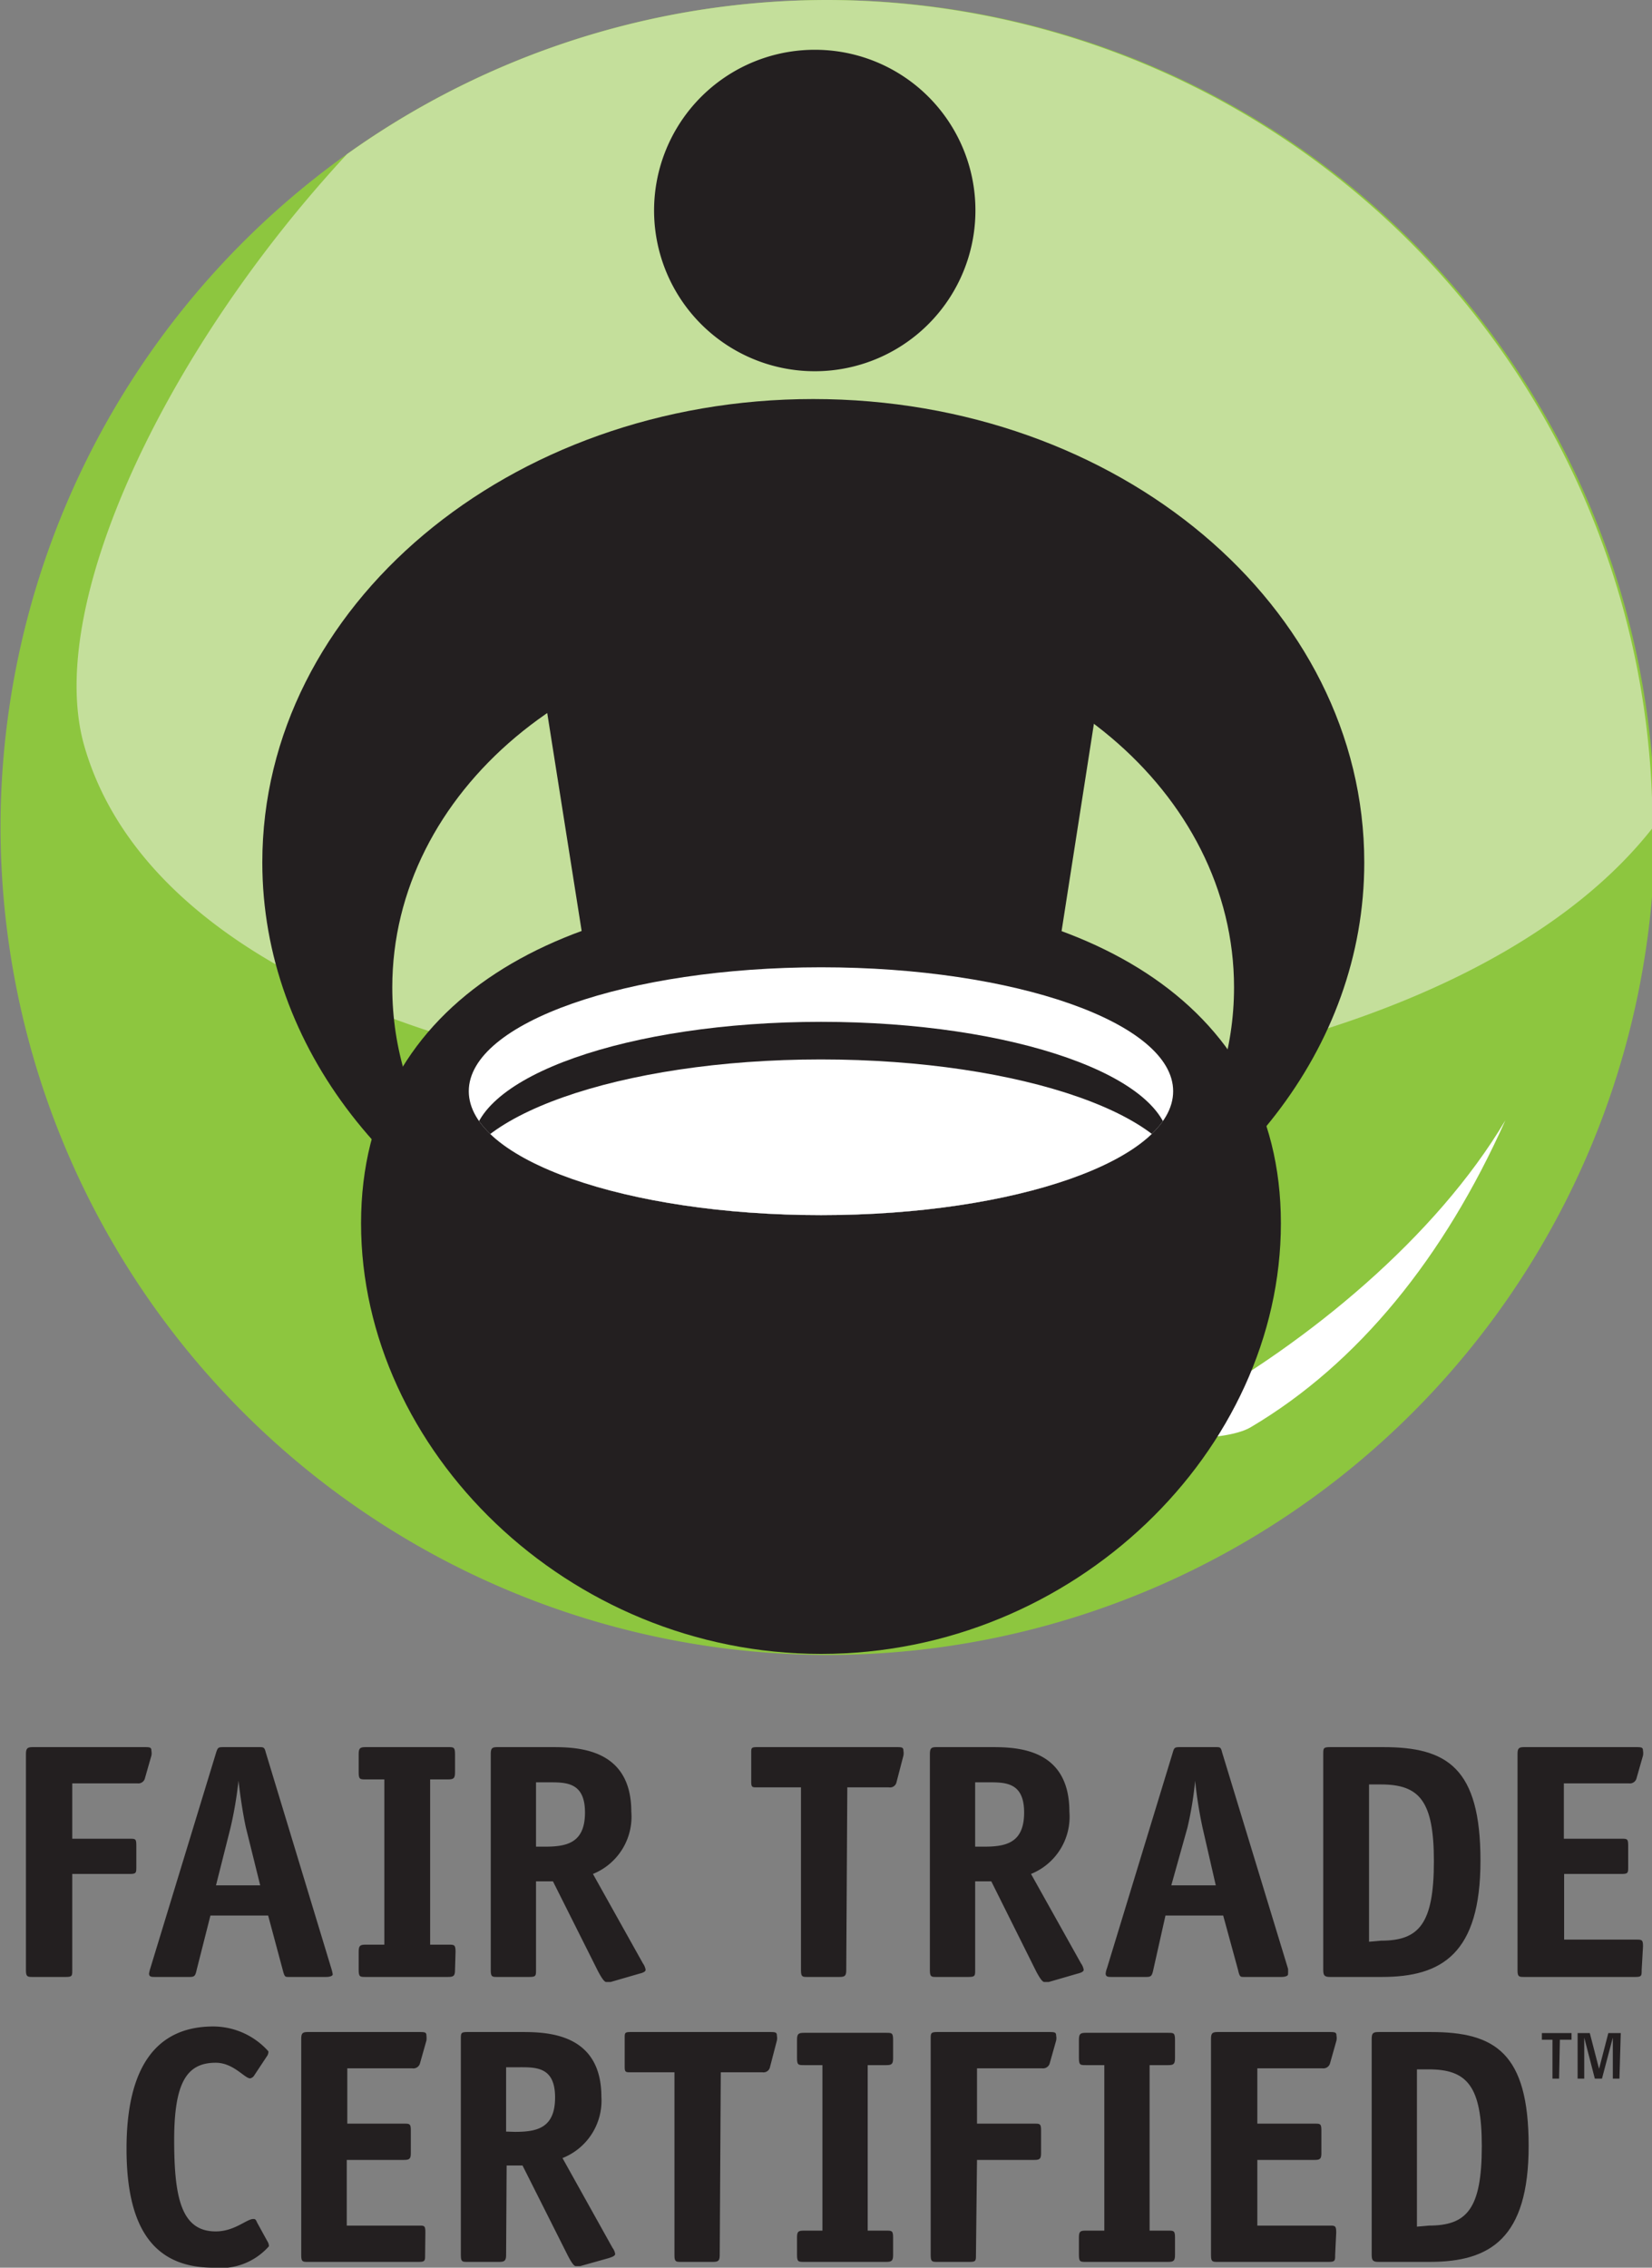 <svg id="Layer_1" data-name="Layer 1" xmlns="http://www.w3.org/2000/svg" xmlns:xlink="http://www.w3.org/1999/xlink" viewBox="0 0 62.41 85.64"><rect x="0" y="0" width="62.41" height="85.64" fill="#808080" stroke="none"/><defs><style>.cls-1,.cls-4{fill:#fff;}.cls-2{fill:#8dc63f;}.cls-2,.cls-3,.cls-4{fill-rule:evenodd;}.cls-3{fill:#c4df9b;}.cls-5{fill:#231f20;}.cls-6{clip-path:url(#clip-path);}</style><clipPath id="clip-path" transform="translate(-274.75 -353.5)"><path class="cls-1" d="M319.07,394.71c0,2.59-5.95,4.68-13.3,4.68s-13.31-2.09-13.31-4.68,6-4.68,13.31-4.68S319.07,392.12,319.07,394.71Z"/></clipPath></defs><path class="cls-2" d="M306,416a31.25,31.25,0,1,0-31.23-31.23A31.29,31.29,0,0,0,306,416Z" transform="translate(-274.75 -353.5)"/><path class="cls-3" d="M306,353.5a31.24,31.24,0,0,1,31.18,31.27h0c-11.25,14.33-54.45,13.47-59.24-3.08-1.54-5.31,3.08-15,9.92-22.37A31.25,31.25,0,0,1,306,353.5Z" transform="translate(-274.75 -353.5)"/><path class="cls-4" d="M322,407.4c4.06-2.4,7.31-6.42,9.62-11.59-2.61,4.4-7.44,8.38-11.93,10.86C317.35,408,321,408,322,407.4Z" transform="translate(-274.75 -353.5)"/><path class="cls-5" d="M310.93,413.83l-10.21.12-5.92-37.47s2.22-4.63,10.79-4.55,11.14,4.71,11.14,4.71Z" transform="translate(-274.75 -353.5)"/><path class="cls-5" d="M311.6,361.45a6.07,6.07,0,1,1-6.06-6.07A6.06,6.06,0,0,1,311.6,361.45Z" transform="translate(-274.75 -353.5)"/><path class="cls-5" d="M305.47,368.57c-11.49,0-20.81,7.83-20.81,17.5,0,7,4.94,13.1,12.06,15.88-4.31-2.39-7.15-6.5-7.15-11.16,0-7.38,7.12-13.37,15.9-13.37s15.9,6,15.9,13.37c0,4.66-2.83,8.77-7.14,11.16,7.12-2.78,12.06-8.84,12.06-15.88C326.29,376.4,317,368.57,305.47,368.57Z" transform="translate(-274.75 -353.5)"/><path class="cls-5" d="M323.14,399.7c0,8.55-7.78,16.26-17.37,16.26s-17.38-7.71-17.38-16.26,7.78-12.47,17.38-12.48S323.14,391.15,323.14,399.7Z" transform="translate(-274.75 -353.5)"/><path class="cls-1" d="M319.07,394.71c0,2.59-5.95,4.68-13.3,4.68s-13.31-2.09-13.31-4.68,6-4.68,13.31-4.68S319.07,392.12,319.07,394.71Z" transform="translate(-274.75 -353.5)"/><g class="cls-6"><path class="cls-5" d="M318.92,396.72c0,2.56-5.89,4.63-13.15,4.63s-13.16-2.07-13.16-4.63,5.89-4.63,13.16-4.63S318.92,394.16,318.92,396.72Z" transform="translate(-274.75 -353.5)"/><path class="cls-1" d="M319.53,398.35c0,2.68-6.16,4.85-13.76,4.85S292,401,292,398.35s6.16-4.84,13.76-4.84S319.53,395.68,319.53,398.35Z" transform="translate(-274.75 -353.5)"/></g><path class="cls-5" d="M277.48,427.89c0,.23,0,.27-.25.27H276c-.21,0-.27,0-.27-.27v-8.14c0-.23.06-.27.27-.27h4.16c.25,0,.31,0,.31.14a.49.49,0,0,1,0,.18l-.24.84a.26.26,0,0,1-.29.21h-2.46v2.09h2.16c.23,0,.26,0,.26.26V424c0,.23,0,.27-.26.27h-2.16Z" transform="translate(-274.75 -353.5)"/><path class="cls-5" d="M282.18,427.89c-.05.23-.08.27-.27.27h-1.28c-.16,0-.24,0-.25-.12a1.29,1.29,0,0,1,.05-.21l2.49-8.16c.06-.17.07-.19.28-.19h1.32c.19,0,.22,0,.27.2l2.48,8.17a1.6,1.6,0,0,1,.05.21c0,.07-.13.1-.25.1h-1.42c-.13,0-.15,0-.22-.27l-.55-2.05H282.7Zm1.86-5.37c-.11-.49-.22-1.24-.28-1.77h0a14.86,14.86,0,0,1-.3,1.77l-.55,2.18h1.67Z" transform="translate(-274.75 -353.5)"/><path class="cls-5" d="M291.94,427.89c0,.23-.05.27-.27.27h-3.1c-.22,0-.27,0-.27-.27v-.68c0-.23.05-.27.27-.27h.7V420.7h-.7c-.22,0-.27,0-.27-.27v-.68c0-.23.05-.27.27-.27h3.1c.22,0,.27,0,.27.27v.68c0,.23-.05.27-.27.27H291v6.24h.69c.22,0,.27,0,.27.27Z" transform="translate(-274.75 -353.5)"/><path class="cls-5" d="M295,427.89c0,.23,0,.27-.27.27h-1.18c-.21,0-.26,0-.26-.27v-8.14c0-.23.05-.27.26-.27h2.05c1,0,3,.06,3,2.44a2.33,2.33,0,0,1-1.45,2.35l1.89,3.38a.56.56,0,0,1,.1.24c0,.08-.13.12-.25.15l-1.07.31-.17,0c-.07,0-.17-.15-.3-.39l-1.71-3.41H295Zm.33-4.65c.82,0,1.52-.13,1.52-1.29s-.73-1.14-1.39-1.14H295v2.43Z" transform="translate(-274.75 -353.5)"/><path class="cls-5" d="M306.72,427.89c0,.23-.05.27-.27.27h-1.18c-.21,0-.26,0-.26-.27V421h-1.66c-.18,0-.22,0-.22-.22v-1.09c0-.17,0-.21.22-.21h5.22c.25,0,.31,0,.31.14a.49.49,0,0,1,0,.18l-.26,1a.25.25,0,0,1-.29.2h-1.57Z" transform="translate(-274.75 -353.5)"/><path class="cls-5" d="M311.59,427.89c0,.23,0,.27-.27.27h-1.18c-.21,0-.26,0-.26-.27v-8.14c0-.23.05-.27.26-.27h2.06c1,0,2.95.06,2.95,2.44a2.33,2.33,0,0,1-1.45,2.35l1.89,3.38a.56.56,0,0,1,.1.24c0,.08-.13.12-.25.15l-1.07.31-.17,0c-.07,0-.17-.15-.3-.39l-1.7-3.41h-.61Zm.33-4.65c.82,0,1.52-.13,1.52-1.29s-.73-1.14-1.38-1.14h-.47v2.43Z" transform="translate(-274.75 -353.5)"/><path class="cls-5" d="M318.32,427.89c-.05.23-.08.27-.27.27h-1.28c-.16,0-.24,0-.25-.12a.72.72,0,0,1,.05-.21l2.49-8.16c.05-.17.07-.19.28-.19h1.32c.19,0,.21,0,.26.2l2.49,8.17a1.6,1.6,0,0,1,0,.21c0,.07-.13.1-.25.1h-1.42c-.13,0-.16,0-.22-.27l-.56-2.05h-2.18Zm1.86-5.37a16.35,16.35,0,0,1-.28-1.77h0a13.06,13.06,0,0,1-.29,1.77L319,424.7h1.68Z" transform="translate(-274.75 -353.5)"/><path class="cls-5" d="M327,419.48c2.42,0,3.68.78,3.68,4.29s-1.46,4.39-3.72,4.39H325c-.21,0-.26-.05-.26-.27v-8.14c0-.23,0-.27.27-.27Zm-.08,7.31c1.43,0,2-.62,2-3,0-2.27-.54-2.9-2-2.9h-.45v5.94Z" transform="translate(-274.75 -353.5)"/><path class="cls-5" d="M336.77,427.89c0,.23,0,.27-.25.27h-4.17c-.22,0-.27,0-.27-.27v-8.14c0-.23.05-.27.27-.27h4.15c.26,0,.32,0,.32.14a.49.49,0,0,1,0,.18l-.24.84a.26.26,0,0,1-.29.21h-2.46v2.09H336c.22,0,.26,0,.26.26V424c0,.23,0,.27-.26.27h-2.16v2.48h2.71c.23,0,.27,0,.27.26Z" transform="translate(-274.75 -353.5)"/><path class="cls-5" d="M284.85,438.14a.35.35,0,0,1,.06.19,2.44,2.44,0,0,1-2.1.81c-2.22,0-3.28-1.45-3.28-4.49s1.09-4.62,3.28-4.62a2.8,2.8,0,0,1,2.08.94.29.29,0,0,1-.06.19l-.47.71a.24.24,0,0,1-.16.12c-.21,0-.63-.59-1.3-.59-1.09,0-1.57.74-1.57,2.92s.27,3.45,1.57,3.45c.71,0,1.17-.47,1.42-.47.05,0,.09,0,.14.13Z" transform="translate(-274.75 -353.5)"/><path class="cls-5" d="M290.81,438.65c0,.23,0,.27-.25.27h-4.17c-.21,0-.26,0-.26-.27v-8.14c0-.23.05-.27.26-.27h4.16c.25,0,.31,0,.31.14a.67.67,0,0,1,0,.18l-.24.85a.26.26,0,0,1-.3.2h-2.45v2.09H290c.23,0,.27,0,.27.27v.84c0,.22-.05.26-.27.26h-2.15v2.48h2.71c.23,0,.26,0,.26.27Z" transform="translate(-274.75 -353.5)"/><path class="cls-5" d="M293.87,438.65c0,.23-.06.27-.27.27h-1.18c-.21,0-.26,0-.26-.27v-8.14c0-.23,0-.27.26-.27h2.05c1,0,3,.07,3,2.45A2.33,2.33,0,0,1,296,435l1.89,3.39a.52.52,0,0,1,.1.23c0,.08-.13.12-.25.16l-1.07.3-.17,0c-.07,0-.17-.15-.3-.4l-1.71-3.4h-.6Zm.33-4.64c.82,0,1.52-.13,1.52-1.3s-.73-1.14-1.39-1.14h-.46V434Z" transform="translate(-274.75 -353.5)"/><path class="cls-5" d="M301.94,438.65c0,.23-.05.27-.27.27h-1.18c-.21,0-.26,0-.26-.27v-6.89h-1.66c-.18,0-.22,0-.22-.21v-1.09c0-.18,0-.22.22-.22h5.22c.25,0,.31,0,.31.14a.45.45,0,0,1,0,.18l-.26,1a.25.25,0,0,1-.29.2h-1.57Z" transform="translate(-274.75 -353.5)"/><path class="cls-5" d="M308.49,438.65c0,.23-.05.27-.26.27h-3.1c-.22,0-.27,0-.27-.27V438c0-.23.05-.26.27-.26h.69v-6.25h-.69c-.22,0-.27,0-.27-.27v-.68c0-.23.05-.27.27-.27h3.1c.21,0,.26,0,.26.27v.68c0,.23-.05.27-.26.27h-.7v6.25h.7c.21,0,.26,0,.26.26Z" transform="translate(-274.75 -353.5)"/><path class="cls-5" d="M311.62,438.65c0,.23,0,.27-.25.27h-1.19c-.22,0-.27,0-.27-.27v-8.14c0-.23,0-.27.27-.27h4.15c.26,0,.32,0,.32.14a.45.45,0,0,1,0,.18l-.24.85a.26.26,0,0,1-.29.2h-2.46v2.09h2.16c.22,0,.26,0,.26.27v.84c0,.22-.05.26-.26.26h-2.16Z" transform="translate(-274.75 -353.5)"/><path class="cls-5" d="M319.14,438.65c0,.23-.05.27-.26.27h-3.11c-.21,0-.26,0-.26-.27V438c0-.23.05-.26.26-.26h.7v-6.25h-.7c-.21,0-.26,0-.26-.27v-.68c0-.23.05-.27.26-.27h3.11c.21,0,.26,0,.26.27v.68c0,.23-.05.27-.26.27h-.7v6.25h.7c.21,0,.26,0,.26.26Z" transform="translate(-274.75 -353.5)"/><path class="cls-5" d="M325.19,438.65c0,.23,0,.27-.26.27h-4.16c-.22,0-.27,0-.27-.27v-8.14c0-.23.05-.27.27-.27h4.15c.26,0,.32,0,.32.14a.45.45,0,0,1,0,.18l-.24.85a.26.26,0,0,1-.29.2h-2.46v2.09h2.16c.22,0,.26,0,.26.27v.84c0,.22-.05.26-.26.26h-2.16v2.48h2.71c.23,0,.27,0,.27.27Z" transform="translate(-274.75 -353.5)"/><path class="cls-5" d="M328.81,430.24c2.42,0,3.69.79,3.69,4.3s-1.47,4.38-3.73,4.38h-1.94c-.21,0-.26-.05-.26-.27v-8.14c0-.23.05-.27.27-.27Zm-.08,7.31c1.43,0,2-.62,2-3,0-2.26-.55-2.9-2-2.9h-.45v5.94Z" transform="translate(-274.75 -353.5)"/><path class="cls-5" d="M333.65,432h-.25v-1.47H333v-.25h1.12v.25h-.44Zm2.28,0h-.25v-1.55h0l-.41,1.55H335l-.4-1.55h0V432h-.25v-1.72h.46l.35,1.35h0l.35-1.35h.47Z" transform="translate(-274.75 -353.5)"/></svg>